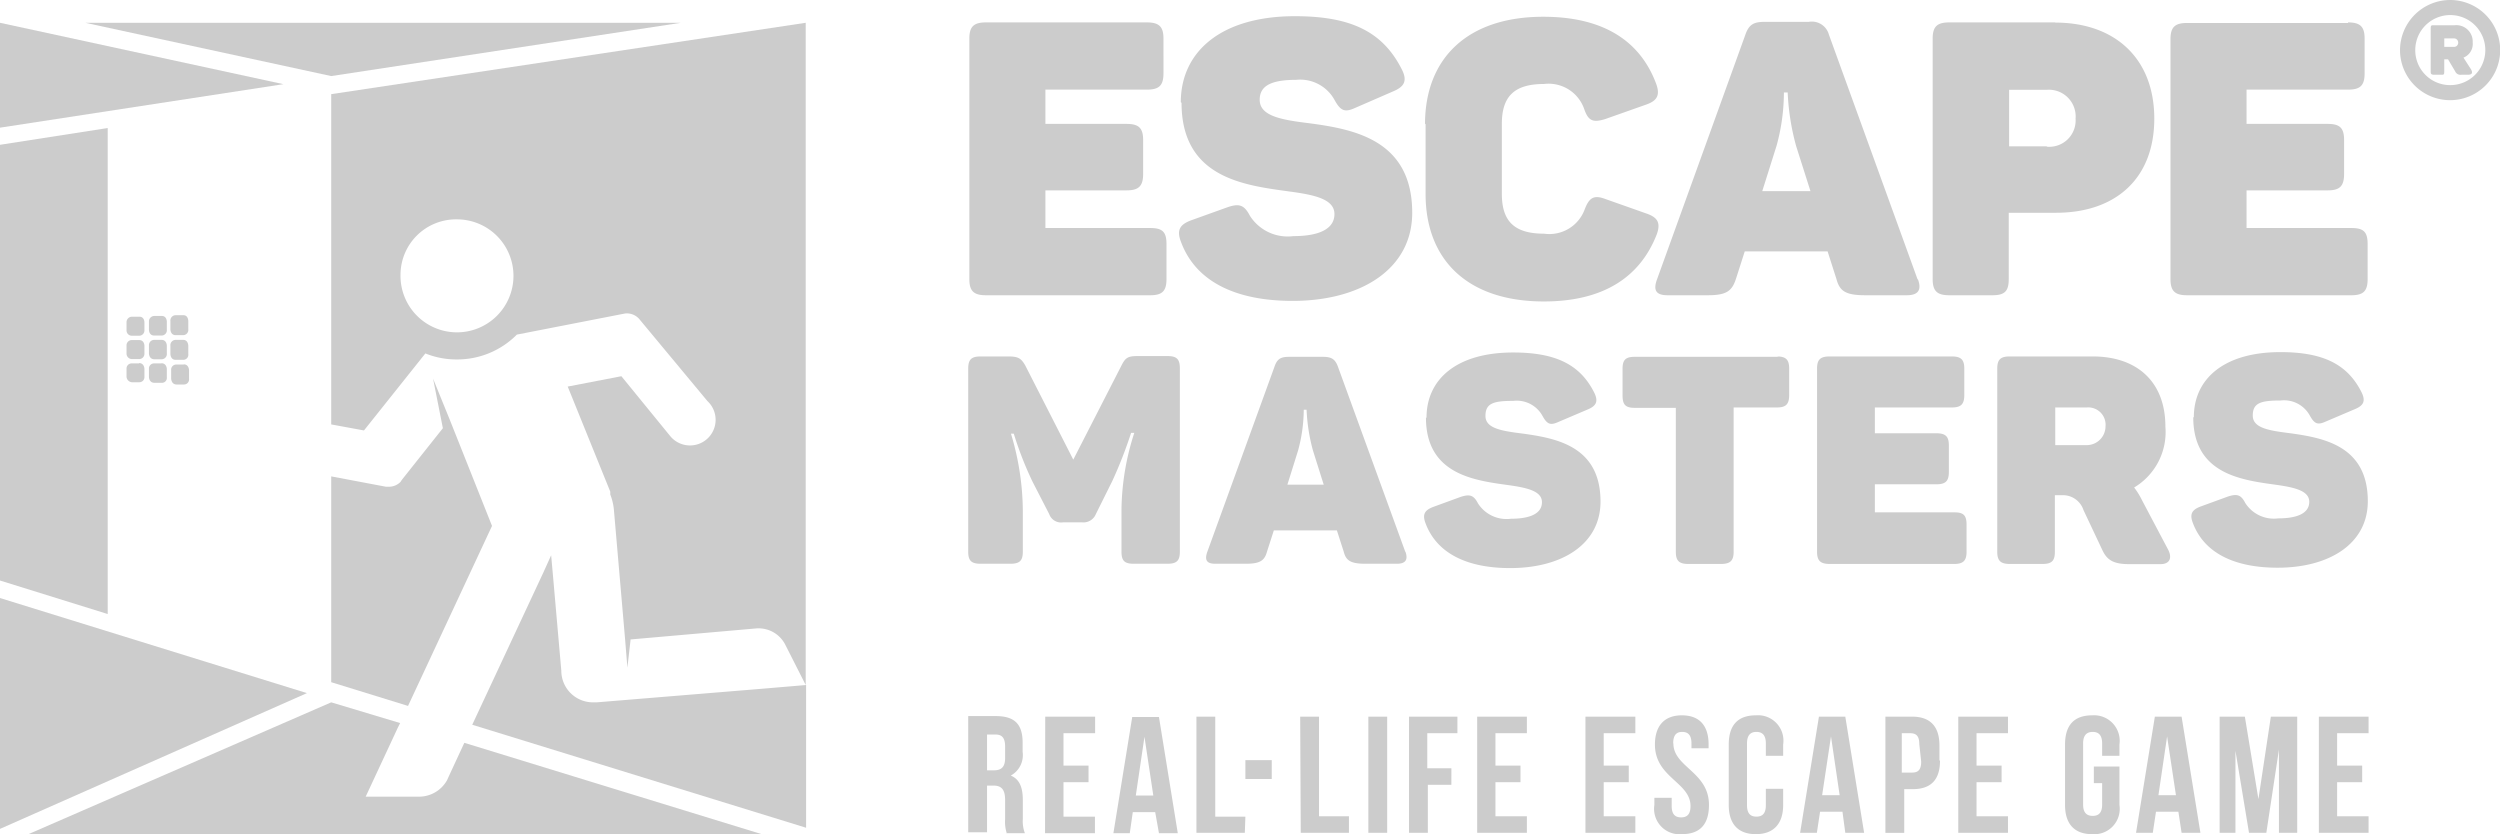 <svg id="Layer_1" data-name="Layer 1" xmlns="http://www.w3.org/2000/svg" viewBox="0 0 132.77 44.3"><defs><style>.cls-1{fill:#ccc;}</style></defs><title>EM_logo_grey</title><path class="cls-1" d="M96,58.61H94.42c-.51,0-.65.08-.86.5l-2.56,5-2.55-5c-.22-.38-.37-.48-.91-.48H86.08c-.49,0-.66.16-.66.65V69c0,.48.17.64.66.64h1.58c.49,0,.66-.16.66-.64v-2.2a14.41,14.41,0,0,0-.63-4.07h.15a18.37,18.37,0,0,0,1,2.56L89.72,67a.67.67,0,0,0,.74.44h1a.71.71,0,0,0,.74-.44l.87-1.75a23.21,23.21,0,0,0,1-2.56h.17a13.61,13.61,0,0,0-.68,4.06V69c0,.48.16.64.65.64H96c.49,0,.66-.16.66-.64V59.26c0-.49-.17-.65-.66-.65M108.63,69l-3.58-9.84c-.15-.4-.35-.51-.8-.51h-1.77c-.45,0-.65.09-.8.54L98.12,69c-.15.42-.06.64.42.64h1.62c.78,0,1-.18,1.13-.65l.36-1.12H105l.36,1.12c.12.47.35.65,1.16.65h1.67c.46,0,.6-.22.45-.64m-4.91-5.37.57,1.81h-1.93l.57-1.82a8.39,8.39,0,0,0,.3-2.16h.15a9.69,9.69,0,0,0,.34,2.17m6-1.75c0,3,2.54,3.33,4.35,3.58,1,.14,1.81.31,1.81.91s-.62.88-1.65.88a1.8,1.8,0,0,1-1.75-.82c-.23-.45-.45-.49-.92-.34l-1.45.53c-.45.17-.59.39-.42.85.59,1.61,2.2,2.4,4.5,2.4,2.74,0,4.8-1.26,4.8-3.53,0-2.93-2.32-3.36-4.11-3.61-1.12-.14-2-.27-2-.94s.42-.8,1.47-.8a1.56,1.56,0,0,1,1.56.8c.25.45.42.51.84.32l1.55-.66c.46-.19.58-.42.37-.87-.73-1.48-2-2.16-4.32-2.16-3,0-4.6,1.42-4.6,3.46m18.72-3.23h-7.66c-.5,0-.65.17-.65.65v1.39c0,.5.15.67.65.67H123V69c0,.47.16.65.66.65h1.74c.5,0,.67-.18.67-.65V61.34h2.29c.49,0,.66-.17.66-.67V59.28c0-.48-.17-.65-.66-.65m9.29,0h-6.48c-.5,0-.67.17-.67.65V69c0,.47.17.65.67.65h6.62c.48,0,.65-.18.65-.65V67.56c0-.5-.17-.65-.65-.65h-4.22V65.42h3.26c.5,0,.67-.17.67-.66v-1.4c0-.48-.17-.65-.67-.65h-3.26V61.34h4.08c.5,0,.67-.17.67-.67V59.28c0-.48-.17-.65-.67-.65m7.49,0h-4.41c-.49,0-.66.17-.66.65V69c0,.47.17.65.66.65h1.75c.5,0,.65-.18.65-.65V66h.36a1.15,1.15,0,0,1,1.16.79l1,2.12c.25.54.6.75,1.42.75h1.67c.51,0,.62-.35.41-.76l-1.4-2.65a3.89,3.89,0,0,0-.41-.66A3.43,3.43,0,0,0,149,62.36c0-2.4-1.52-3.73-3.86-3.73m.68,3.71a1,1,0,0,1-1,1h-1.67v-2h1.67a.92.92,0,0,1,1,1m4.66-.48c0,3,2.54,3.33,4.35,3.58,1,.14,1.81.31,1.81.91s-.62.88-1.65.88a1.8,1.8,0,0,1-1.75-.82c-.23-.45-.45-.49-.92-.34l-1.45.53c-.45.17-.59.39-.42.85.59,1.61,2.2,2.4,4.51,2.4,2.73,0,4.79-1.26,4.79-3.53,0-2.93-2.32-3.36-4.11-3.61-1.12-.14-2-.27-2-.94s.42-.8,1.47-.8a1.56,1.56,0,0,1,1.56.8c.25.45.42.51.84.32l1.55-.66c.46-.19.58-.42.37-.87-.73-1.48-2-2.16-4.32-2.16-3,0-4.6,1.42-4.6,3.46" transform="translate(-34 -39.7)"/><path class="cls-1" d="M94.91,40.89H86.36c-.65,0-.88.23-.88.86V54.52c0,.63.23.86.88.86h8.73c.64,0,.86-.23.86-.86V52.66c0-.65-.22-.85-.86-.85H89.52v-2h4.31c.65,0,.88-.23.88-.88V47.14c0-.64-.23-.86-.88-.86H89.52V44.46h5.39c.65,0,.88-.22.88-.87V41.75c0-.63-.23-.86-.88-.86m1.84,4.27c0,4,3.34,4.38,5.73,4.71,1.35.18,2.39.41,2.39,1.2s-.82,1.17-2.18,1.17a2.38,2.38,0,0,1-2.31-1.08c-.31-.6-.59-.66-1.2-.45l-1.92.69c-.59.22-.78.51-.55,1.12.77,2.12,2.89,3.16,5.94,3.16C106.26,55.68,109,54,109,51c0-3.85-3.06-4.43-5.43-4.75-1.47-.18-2.67-.37-2.67-1.25,0-.71.55-1.06,1.94-1.06A2.08,2.08,0,0,1,104.87,45c.33.6.55.68,1.1.43l2-.87c.61-.25.78-.56.49-1.15-1-2-2.67-2.85-5.69-2.85-3.9,0-6.06,1.87-6.06,4.57m13,1.14V50c0,3.53,2.26,5.71,6.28,5.71,3.15,0,5.11-1.28,6-3.57.21-.59.06-.89-.55-1.1l-2.18-.77c-.61-.23-.86-.08-1.1.55A2,2,0,0,1,116,52.11c-1.61,0-2.24-.69-2.24-2.12V46.28c0-1.43.63-2.12,2.24-2.12a2,2,0,0,1,2.13,1.32c.22.64.46.74,1.1.55l2.18-.77c.61-.21.76-.51.55-1.1-.85-2.29-2.81-3.57-6-3.57-4,0-6.28,2.18-6.28,5.71m26.16,8.24-4.71-13a.94.94,0,0,0-1.07-.68h-2.32c-.59,0-.86.12-1.06.72L122,54.54c-.2.55-.08.84.56.84h2.14c1,0,1.28-.23,1.49-.86l.47-1.47h4.4l.47,1.47c.17.63.47.86,1.53.86h2.21c.61,0,.79-.29.59-.84m-6.47-7.08.76,2.39h-2.56l.76-2.41a10.76,10.76,0,0,0,.39-2.83h.2a12.73,12.73,0,0,0,.45,2.85m13.76-6.57h-5.63c-.65,0-.88.23-.88.86V54.52c0,.63.23.86.88.86h2.3c.66,0,.86-.23.86-.86V51h2.51c3.16,0,5.22-1.81,5.22-5s-2.08-5.1-5.26-5.1m-.45,6.57h-2v-3h2A1.42,1.42,0,0,1,144.23,46a1.4,1.4,0,0,1-1.53,1.49m16-6.57h-8.55c-.65,0-.88.23-.88.86V54.52c0,.63.23.86.88.86h8.73c.64,0,.86-.23.86-.86V52.66c0-.65-.22-.85-.86-.85h-5.57v-2h4.31c.65,0,.87-.23.87-.88V47.14c0-.64-.22-.86-.87-.86h-4.31V44.46h5.39c.65,0,.88-.22.88-.87V41.75c0-.63-.23-.86-.88-.86" transform="translate(-34 -39.7)"/><path class="cls-1" d="M158.12,83.05V81.24h1.33v-.88h-1.33V78.64h1.67v-.88h-2.64v6.17h2.64v-.88Zm-3.09.88H156V77.76H154.6l-.66,4.38-.72-4.38h-1.34v6.17h.84V79.57l.72,4.36h.92l.67-4.42Zm-5.17,0h1l-1-6.17h-1.42l-1,6.17h.89l.17-1.12h1.19Zm-.3-2h-.93l.46-3.12Zm-3,.48v-2h-1.36v.88h.44v1.14c0,.44-.19.6-.5.6s-.51-.16-.51-.6V79.18c0-.44.2-.61.51-.61s.5.17.5.61v.66h.92v-.6a1.36,1.36,0,0,0-1.45-1.55c-1,0-1.44.57-1.44,1.55v3.21c0,1,.49,1.55,1.44,1.55a1.35,1.35,0,0,0,1.45-1.55M138,83.93h2.64v-.88h-1.67V81.24h1.33v-.88h-1.33V78.64h1.67v-.88H138Zm-1-3.84v-.8c0-1-.48-1.53-1.45-1.53h-1.42v6.17h1V81.61h.45c1,0,1.45-.53,1.45-1.52m-1,.06c0,.44-.17.58-.48.58H135V78.64h.45c.31,0,.48.14.48.58ZM132,83.93h1l-1-6.17H130.6l-1,6.17h.89l.17-1.12h1.19Zm-.3-2h-.93l.47-3.12Zm-3,.48v-.82h-.92v.88c0,.44-.19.6-.5.6s-.5-.16-.5-.6V79.18c0-.44.19-.61.5-.61s.5.17.5.61v.66h.92v-.6a1.35,1.35,0,0,0-1.45-1.55c-1,0-1.44.57-1.44,1.55v3.21c0,1,.49,1.55,1.44,1.55s1.45-.56,1.45-1.55m-5.84-3.27c0-.44.17-.61.48-.61s.49.17.49.61v.26h.91v-.2c0-1-.48-1.55-1.42-1.55s-1.43.57-1.43,1.55c0,1.76,1.89,2,1.89,3.27,0,.44-.19.6-.5.6s-.5-.16-.5-.6v-.44h-.92v.38A1.35,1.35,0,0,0,123.32,84c1,0,1.44-.56,1.44-1.55,0-1.76-1.89-2-1.89-3.27m-4.67,4.75h2.65v-.88h-1.68V81.24h1.33v-.88h-1.33V78.64h1.68v-.88H118.2Zm-5.75,0h2.64v-.88h-1.67V81.24h1.33v-.88h-1.33V78.64h1.67v-.88h-2.64Zm-2.65-5.29h1.6v-.88h-2.57v6.17h1V81.38h1.25V80.5H109.8Zm-3.13,5.29h1V77.76h-1Zm-3.59,0h2.56v-.88h-1.59V77.76h-1Zm-2.94-2.86h1.4v-1h-1.4Zm0,2h-1.6V77.76h-1v6.17h2.57Zm-4.59.88h1l-1-6.17H94.13l-1,6.17H94l.16-1.12h1.19Zm-.3-2h-.93l.46-3.12Zm-5.75,2h2.65v-.88H90.48V81.24h1.33v-.88H90.48V78.64h1.68v-.88H89.51Zm-2.07,0h1a1.77,1.77,0,0,1-.11-.75v-1c0-.64-.15-1.11-.64-1.31a1.24,1.24,0,0,0,.63-1.26v-.48c0-1-.43-1.42-1.43-1.42H85.42v6.17h1V81.42h.33c.44,0,.63.21.63.78v1a2,2,0,0,0,.09.76m-.09-4c0,.49-.22.65-.59.65h-.37v-1.9h.46c.35,0,.5.2.5.64Z" transform="translate(-34 -39.7)"/><path class="cls-1" d="M42.86,56.78s0-.31-.28-.3h-.39a.29.29,0,0,0-.28.31v.43s0,.3.28.3h.39a.28.28,0,0,0,.28-.31Z" transform="translate(-34 -39.7)"/><path class="cls-1" d="M42.86,58.06s0-.31-.28-.31h-.39a.28.28,0,0,0-.28.3v.42s0,.3.28.31h.39a.28.28,0,0,0,.28-.31Z" transform="translate(-34 -39.7)"/><path class="cls-1" d="M42.58,59h-.39a.27.27,0,0,0-.28.29v.43s0,.3.28.31l.39,0a.26.26,0,0,0,.28-.29v-.44s0-.3-.28-.31" transform="translate(-34 -39.7)"/><path class="cls-1" d="M43.76,59.06h-.39a.27.27,0,0,0-.28.3v.44s0,.31.28.32l.39,0a.27.27,0,0,0,.28-.3v-.45s0-.32-.28-.32" transform="translate(-34 -39.7)"/><polygon class="cls-1" points="36.16 1.21 4.53 1.21 17.59 4.04 36.16 1.21"/><path class="cls-1" d="M55.3,65.26h0a.86.86,0,0,1-.65.29l-.15,0h0L51.59,65V75.93l4.08,1.26,4.46-9.56L57.89,62h0L57,59.81l.52,2.63-2.16,2.72a.39.39,0,0,1-.08.1" transform="translate(-34 -39.7)"/><polygon class="cls-1" points="0 6.78 15.05 4.47 0 1.21 0 6.78"/><path class="cls-1" d="M44,58.07s0-.32-.27-.32h-.4a.28.28,0,0,0-.28.31v.44s0,.31.28.31h.4a.27.27,0,0,0,.27-.31Z" transform="translate(-34 -39.7)"/><path class="cls-1" d="M44,56.75s0-.32-.27-.31l-.4,0a.28.28,0,0,0-.28.31v.44s0,.31.28.31h.4a.28.28,0,0,0,.27-.32Z" transform="translate(-34 -39.7)"/><path class="cls-1" d="M41.67,58.06s0-.3-.28-.3H41a.28.28,0,0,0-.28.3v.41a.29.29,0,0,0,.28.3h.39a.28.28,0,0,0,.28-.3Z" transform="translate(-34 -39.7)"/><polygon class="cls-1" points="0 44.02 16.3 36.81 0 31.76 0 44.02"/><path class="cls-1" d="M57.83,80.94l-.09.2a1.71,1.71,0,0,1-1.48.87H53.42l1.71-3.67h0l.12-.24L51.59,77,35.51,84H74.45L58.66,79.15Z" transform="translate(-34 -39.7)"/><path class="cls-1" d="M58.27,51.35a3,3,0,1,1-3,2.95,2.95,2.95,0,0,1,3-2.95M51.59,62.24l1.74.32,3.26-4.09a4.41,4.41,0,0,0,1.68.32,4.46,4.46,0,0,0,3.18-1.32l5.74-1.12h0a.87.87,0,0,1,.79.33h0L71.57,61a1.36,1.36,0,1,1-2,1.83h0L67,59.68l-2.85.55,2.26,5.58,0,.09,0,.06a3,3,0,0,1,.19.78h0l.6,6.94h0l.12,1.48.17-1.5,6.72-.59h.07a1.59,1.59,0,0,1,1.43.88h0l1.08,2.13V40.91L51.59,44.7Z" transform="translate(-34 -39.7)"/><path class="cls-1" d="M74.45,76.28,65.69,77h-.2a1.68,1.68,0,0,1-1.68-1.68h0l-.45-5.13h0l-.09-1-.42.93-3.77,8.07,17.73,5.47V76.08l-2.36.2Z" transform="translate(-34 -39.7)"/><path class="cls-1" d="M41.39,59H41a.27.27,0,0,0-.28.29v.41A.31.31,0,0,0,41,60l.39,0a.27.27,0,0,0,.28-.29v-.42s0-.3-.28-.31" transform="translate(-34 -39.7)"/><path class="cls-1" d="M41.67,56.81s0-.3-.28-.29H41a.29.29,0,0,0-.28.3v.42a.28.28,0,0,0,.28.29h.39a.28.28,0,0,0,.28-.3Z" transform="translate(-34 -39.7)"/><polygon class="cls-1" points="0 7.69 0 30.83 5.72 32.61 5.72 6.8 0 7.69"/><path class="cls-1" d="M163.81,42.19v-.45h.51a.22.22,0,0,1,.23.22.22.22,0,0,1-.23.23Zm.56-1.15h-1.08c-.18,0-.2,0-.2.19v2.25c0,.13,0,.19.2.19h.35c.15,0,.17,0,.17-.19v-.63h.2l.38.64a.3.3,0,0,0,.32.18h.35c.26,0,.27-.13.15-.32l-.38-.59a.78.78,0,0,0,.49-.8.87.87,0,0,0-.95-.92m-2.1,1.31a1.86,1.86,0,1,1,1.87,1.87,1.85,1.85,0,0,1-1.87-1.87m-.81,0a2.66,2.66,0,1,0,2.67-2.65,2.67,2.67,0,0,0-2.67,2.65" transform="translate(-34 -39.7)"/></svg>